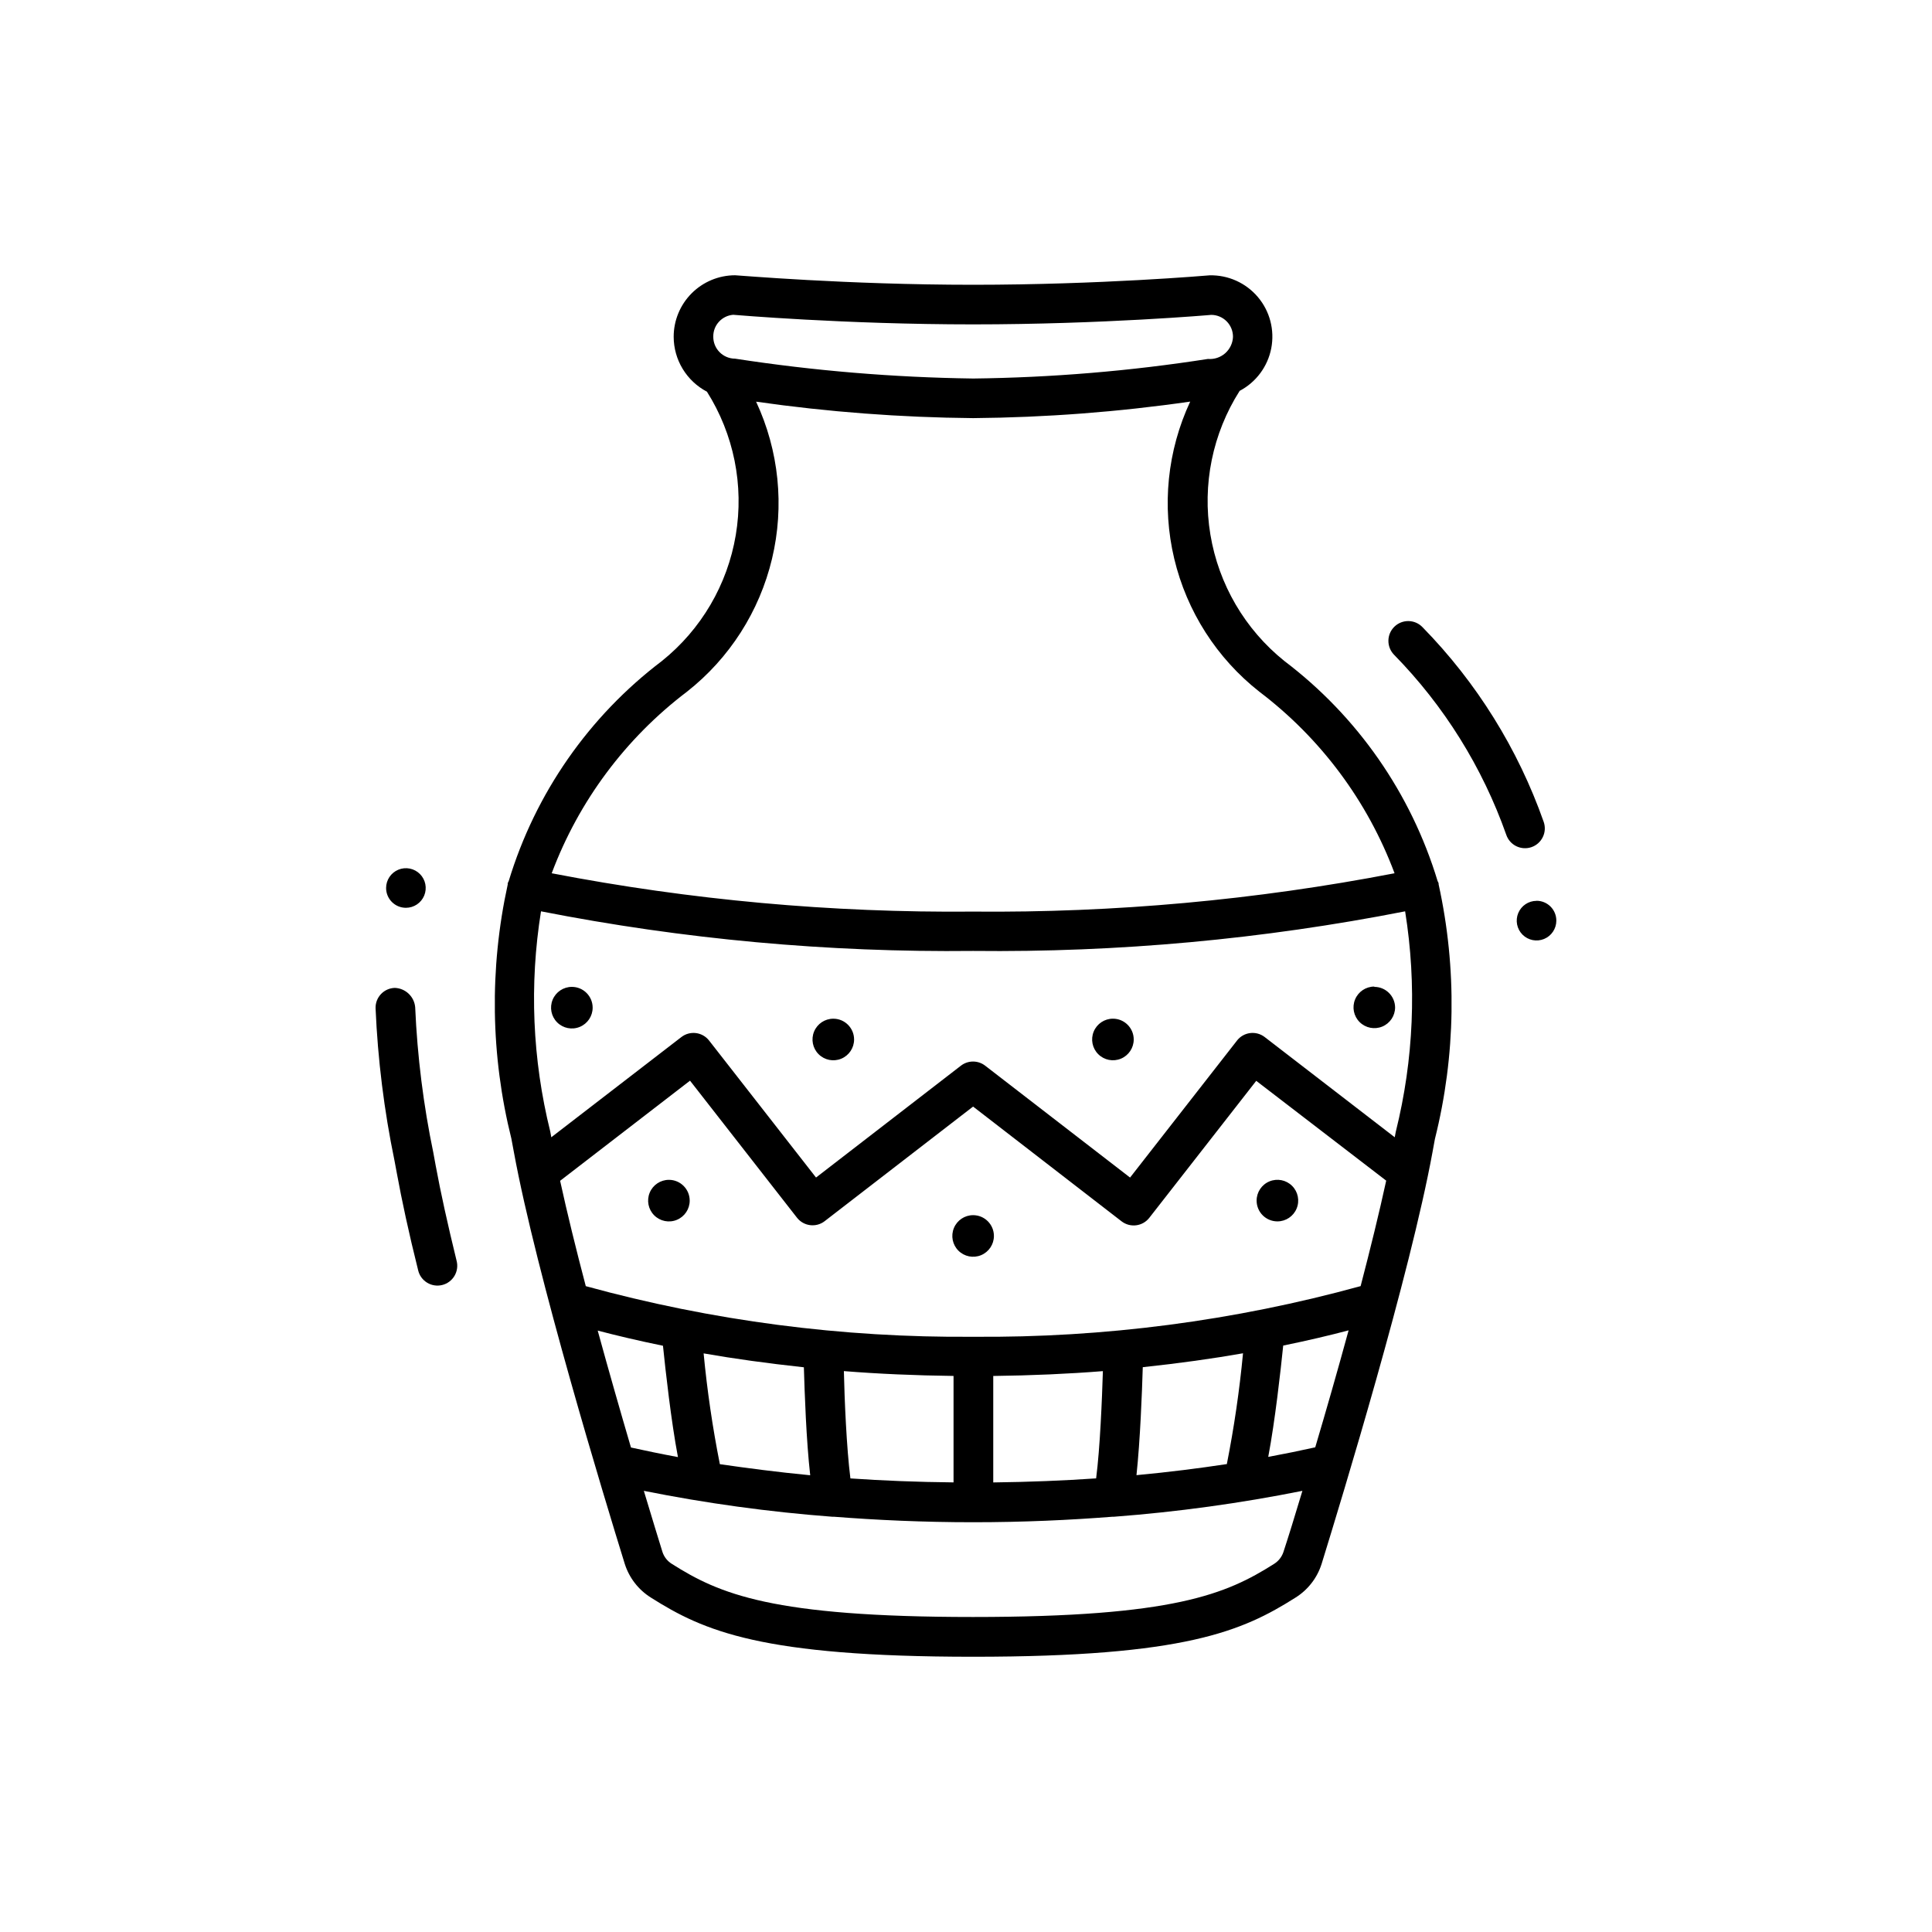 <?xml version="1.0" encoding="UTF-8"?>
<!-- Uploaded to: ICON Repo, www.svgrepo.com, Generator: ICON Repo Mixer Tools -->
<svg fill="#000000" width="800px" height="800px" version="1.1" viewBox="144 144 512 512" xmlns="http://www.w3.org/2000/svg">
 <path d="m246.32 379.33c0-2.121 1.281-4.035 3.242-4.848 1.961-0.812 4.219-0.363 5.719 1.137s1.949 3.758 1.137 5.719c-0.812 1.961-2.727 3.238-4.848 3.238-2.898 0-5.25-2.348-5.25-5.246zm13.172 73.723-0.621-3.391h0.004c-2.66-12.762-4.285-25.723-4.848-38.75-0.258-2.812-2.562-5-5.387-5.109-1.395 0.035-2.715 0.621-3.676 1.637-0.957 1.012-1.473 2.363-1.434 3.758 0.582 13.574 2.262 27.082 5.016 40.387l0.629 3.371c1.301 7.094 3.148 15.742 5.648 25.715 0.324 1.359 1.18 2.531 2.375 3.258 1.191 0.727 2.625 0.949 3.984 0.613 1.355-0.332 2.523-1.195 3.242-2.391 0.719-1.199 0.934-2.637 0.59-3.988-2.394-9.762-4.25-18.211-5.519-25.109zm105.34-39.086c-2.227 0-4.238 1.344-5.09 3.402-0.852 2.059-0.383 4.43 1.195 6.004 1.574 1.578 3.945 2.047 6.004 1.195 2.059-0.852 3.402-2.863 3.402-5.09 0-3.043-2.469-5.512-5.512-5.512zm160.42-35.594c4.887 22.262 4.551 45.352-0.984 67.461l-0.629 3.434c-5.961 32.539-24.016 91.758-29.391 109.16v-0.004c-1.164 3.715-3.617 6.891-6.918 8.953-14.055 8.891-29.262 15.68-85.418 15.68-56.152 0-71.371-6.789-85.418-15.68h0.004c-3.301-2.062-5.758-5.234-6.93-8.941-5.383-17.391-23.426-76.621-29.391-109.16l-0.641-3.441h0.004c-5.527-22.102-5.863-45.176-0.988-67.43v-0.355c0.078-0.199 0.172-0.391 0.273-0.578 7.035-23.227 21.238-43.633 40.578-58.293 10.414-8.352 17.387-20.242 19.59-33.41 2.203-13.164-0.52-26.676-7.644-37.965-2.652-1.391-4.875-3.481-6.43-6.043-1.555-2.559-2.379-5.496-2.387-8.492-0.008-4.32 1.703-8.469 4.754-11.527 3.051-3.062 7.191-4.785 11.516-4.793 0.734 0 29.391 2.519 63.09 2.519 33.703 0 62.348-2.477 62.629-2.5 4.926-0.129 9.641 1.984 12.824 5.742 3.184 3.758 4.488 8.758 3.551 13.594-0.938 4.836-4.019 8.984-8.375 11.281-7.184 11.301-9.945 24.855-7.758 38.062 2.191 13.211 9.176 25.148 19.617 33.531 19.352 14.656 33.566 35.07 40.598 58.305 0.102 0.176 0.188 0.359 0.262 0.547 0.031 0.125-0.008 0.23 0.012 0.344zm-123.36-134.06c20.836-0.246 41.629-1.977 62.219-5.188 1.668 0.141 3.316-0.402 4.57-1.504 1.254-1.105 2.004-2.672 2.074-4.34 0.012-1.543-0.59-3.023-1.672-4.117-1.086-1.098-2.559-1.715-4.102-1.719 0.168 0-28.938 2.519-63.09 2.519-34.152 0-63.27-2.519-63.555-2.539v-0.004c-3.019 0.223-5.348 2.758-5.309 5.785-0.016 1.543 0.586 3.023 1.668 4.121 1.086 1.098 2.562 1.719 4.106 1.723 20.883 3.215 41.961 4.973 63.09 5.262zm-111.69 131.11c36.797 7.098 74.211 10.5 111.69 10.16 37.473 0.34 74.883-3.062 111.68-10.16-7.144-19.105-19.574-35.789-35.832-48.113-11.277-8.867-19.227-21.293-22.555-35.25-3.324-13.957-1.836-28.629 4.231-41.633-19.055 2.746-38.27 4.211-57.52 4.379-19.25-0.176-38.465-1.633-57.52-4.359 6.059 13.004 7.547 27.672 4.219 41.625-3.328 13.949-11.27 26.371-22.543 35.238-16.262 12.324-28.691 29.008-35.844 48.113zm33.461 154.72c-1.816-9.582-3.285-22.852-3.969-29.504-6.551-1.344-12.355-2.719-17.297-4.019 2.992 10.914 6.066 21.621 8.816 30.984 3.758 0.828 7.883 1.691 12.449 2.539zm165.49 8.941v0.004c-16.492 3.301-33.172 5.594-49.941 6.863h-0.262-0.129c-11.324 0.883-23.574 1.457-36.914 1.457-13.34 0-25.602-0.578-36.914-1.457h-0.168-0.273c-16.766-1.27-33.441-3.562-49.93-6.863 2.258 7.516 4.039 13.32 4.945 16.227 0.438 1.312 1.324 2.43 2.508 3.148 12.594 7.965 26.473 14.055 79.77 14.055 53.301 0 67.176-6.086 79.77-14.055 1.176-0.727 2.062-1.84 2.5-3.148 1.227-3.707 2.992-9.426 5.039-16.238zm-154.38-7.062c7.242 1.051 15.23 2.098 23.941 2.938-1.051-9.246-1.48-21.906-1.68-28.613-9.688-1.051-18.566-2.277-26.566-3.684v0.004c0.938 9.848 2.375 19.641 4.301 29.348zm34.637 3.777c8.5 0.586 17.621 0.957 27.289 1.051v-28.211c-10.242-0.125-19.996-0.555-29.062-1.281 0.164 7.43 0.699 20.289 1.73 28.434zm65.074 0c1.051-8.145 1.562-20.992 1.793-28.434-9.07 0.723-18.82 1.156-29.055 1.281v28.215c9.555-0.117 18.664-0.484 27.168-1.07zm34.637-3.777c1.922-9.719 3.356-19.527 4.293-29.387-7.996 1.406-16.879 2.656-26.566 3.684-0.199 6.707-0.684 19.363-1.668 28.613 8.586-0.801 16.562-1.816 23.816-2.918zm32.273-35.465c-4.953 1.312-10.77 2.688-17.328 4.031-0.684 6.656-2.152 19.941-3.969 29.504 4.578-0.852 8.691-1.699 12.457-2.539 2.797-9.426 5.871-20.113 8.84-30.996zm9.961-39.676-34.438-26.449-28.34 36.305c-1.777 2.277-5.059 2.691-7.348 0.926l-39.348-30.41-39.328 30.363v0.004c-2.285 1.766-5.57 1.355-7.348-0.926l-28.34-36.305-34.426 26.535c1.848 8.469 4.199 18.043 6.801 27.918 33.441 9.188 67.992 13.703 102.67 13.414 34.68 0.293 69.234-4.227 102.67-13.422 2.57-9.859 4.922-19.418 6.769-27.91zm5.027-71.371c-37.707 7.402-76.074 10.922-114.5 10.496-38.43 0.426-76.801-3.09-114.51-10.496-3.117 19.406-2.285 39.246 2.445 58.324l0.285 1.555 34.469-26.555c2.285-1.77 5.57-1.355 7.348 0.922l28.34 36.305 38.406-29.652-0.004 0.004c1.891-1.457 4.523-1.457 6.414 0l38.406 29.652 28.34-36.305-0.004-0.004c1.777-2.277 5.062-2.691 7.348-0.922l34.457 26.555 0.293-1.543h0.004c4.734-19.062 5.57-38.883 2.465-58.273zm-8.176 19.941c-2.227 0-4.238 1.344-5.09 3.402-0.855 2.059-0.383 4.43 1.195 6.004 1.574 1.574 3.945 2.047 6.004 1.195 2.059-0.855 3.402-2.863 3.402-5.09-0.047-3.012-2.5-5.43-5.512-5.43zm41.637-36.945c2.742-0.941 4.203-3.926 3.266-6.668-6.809-19.348-17.777-36.973-32.129-51.629-2.004-2.094-5.328-2.164-7.422-0.156-2.09 2.004-2.16 5.328-0.156 7.422 13.293 13.551 23.457 29.852 29.777 47.754 0.449 1.32 1.402 2.406 2.652 3.019 1.254 0.613 2.695 0.707 4.012 0.258zm1.355 14.234v-0.004c-2.121 0-4.035 1.281-4.848 3.242s-0.363 4.215 1.137 5.719c1.5 1.5 3.758 1.949 5.719 1.137 1.961-0.812 3.238-2.727 3.238-4.848 0.008-1.398-0.543-2.738-1.527-3.727s-2.324-1.543-3.719-1.543zm-255.65 22.793c-2.227 0-4.238 1.344-5.09 3.402-0.855 2.059-0.383 4.43 1.195 6.008 1.574 1.574 3.945 2.047 6.004 1.191 2.059-0.852 3.402-2.859 3.402-5.09 0-3.043-2.469-5.512-5.512-5.512zm186.98 62.148c2.231 0 4.238-1.344 5.09-3.402 0.855-2.059 0.383-4.43-1.191-6.004-1.578-1.578-3.949-2.047-6.008-1.195-2.059 0.852-3.402 2.863-3.402 5.09 0 1.465 0.578 2.867 1.613 3.902 1.031 1.031 2.438 1.613 3.898 1.609zm-80.641-1.648c-2.231 0-4.238 1.344-5.09 3.402-0.855 2.059-0.383 4.43 1.191 6.004 1.578 1.578 3.949 2.047 6.008 1.195 2.059-0.852 3.402-2.863 3.402-5.09 0-3.043-2.469-5.512-5.512-5.512zm37.051-52.07c-2.231 0-4.238 1.344-5.09 3.402-0.855 2.059-0.383 4.43 1.195 6.004 1.574 1.578 3.945 2.047 6.004 1.195 2.059-0.852 3.402-2.863 3.402-5.09 0-3.043-2.469-5.512-5.512-5.512zm-117.67 42.707c-2.227 0-4.238 1.344-5.09 3.402s-0.383 4.43 1.195 6.004c1.574 1.578 3.945 2.051 6.004 1.195 2.059-0.852 3.402-2.859 3.402-5.09 0-3.043-2.469-5.512-5.512-5.512z"/>
</svg>